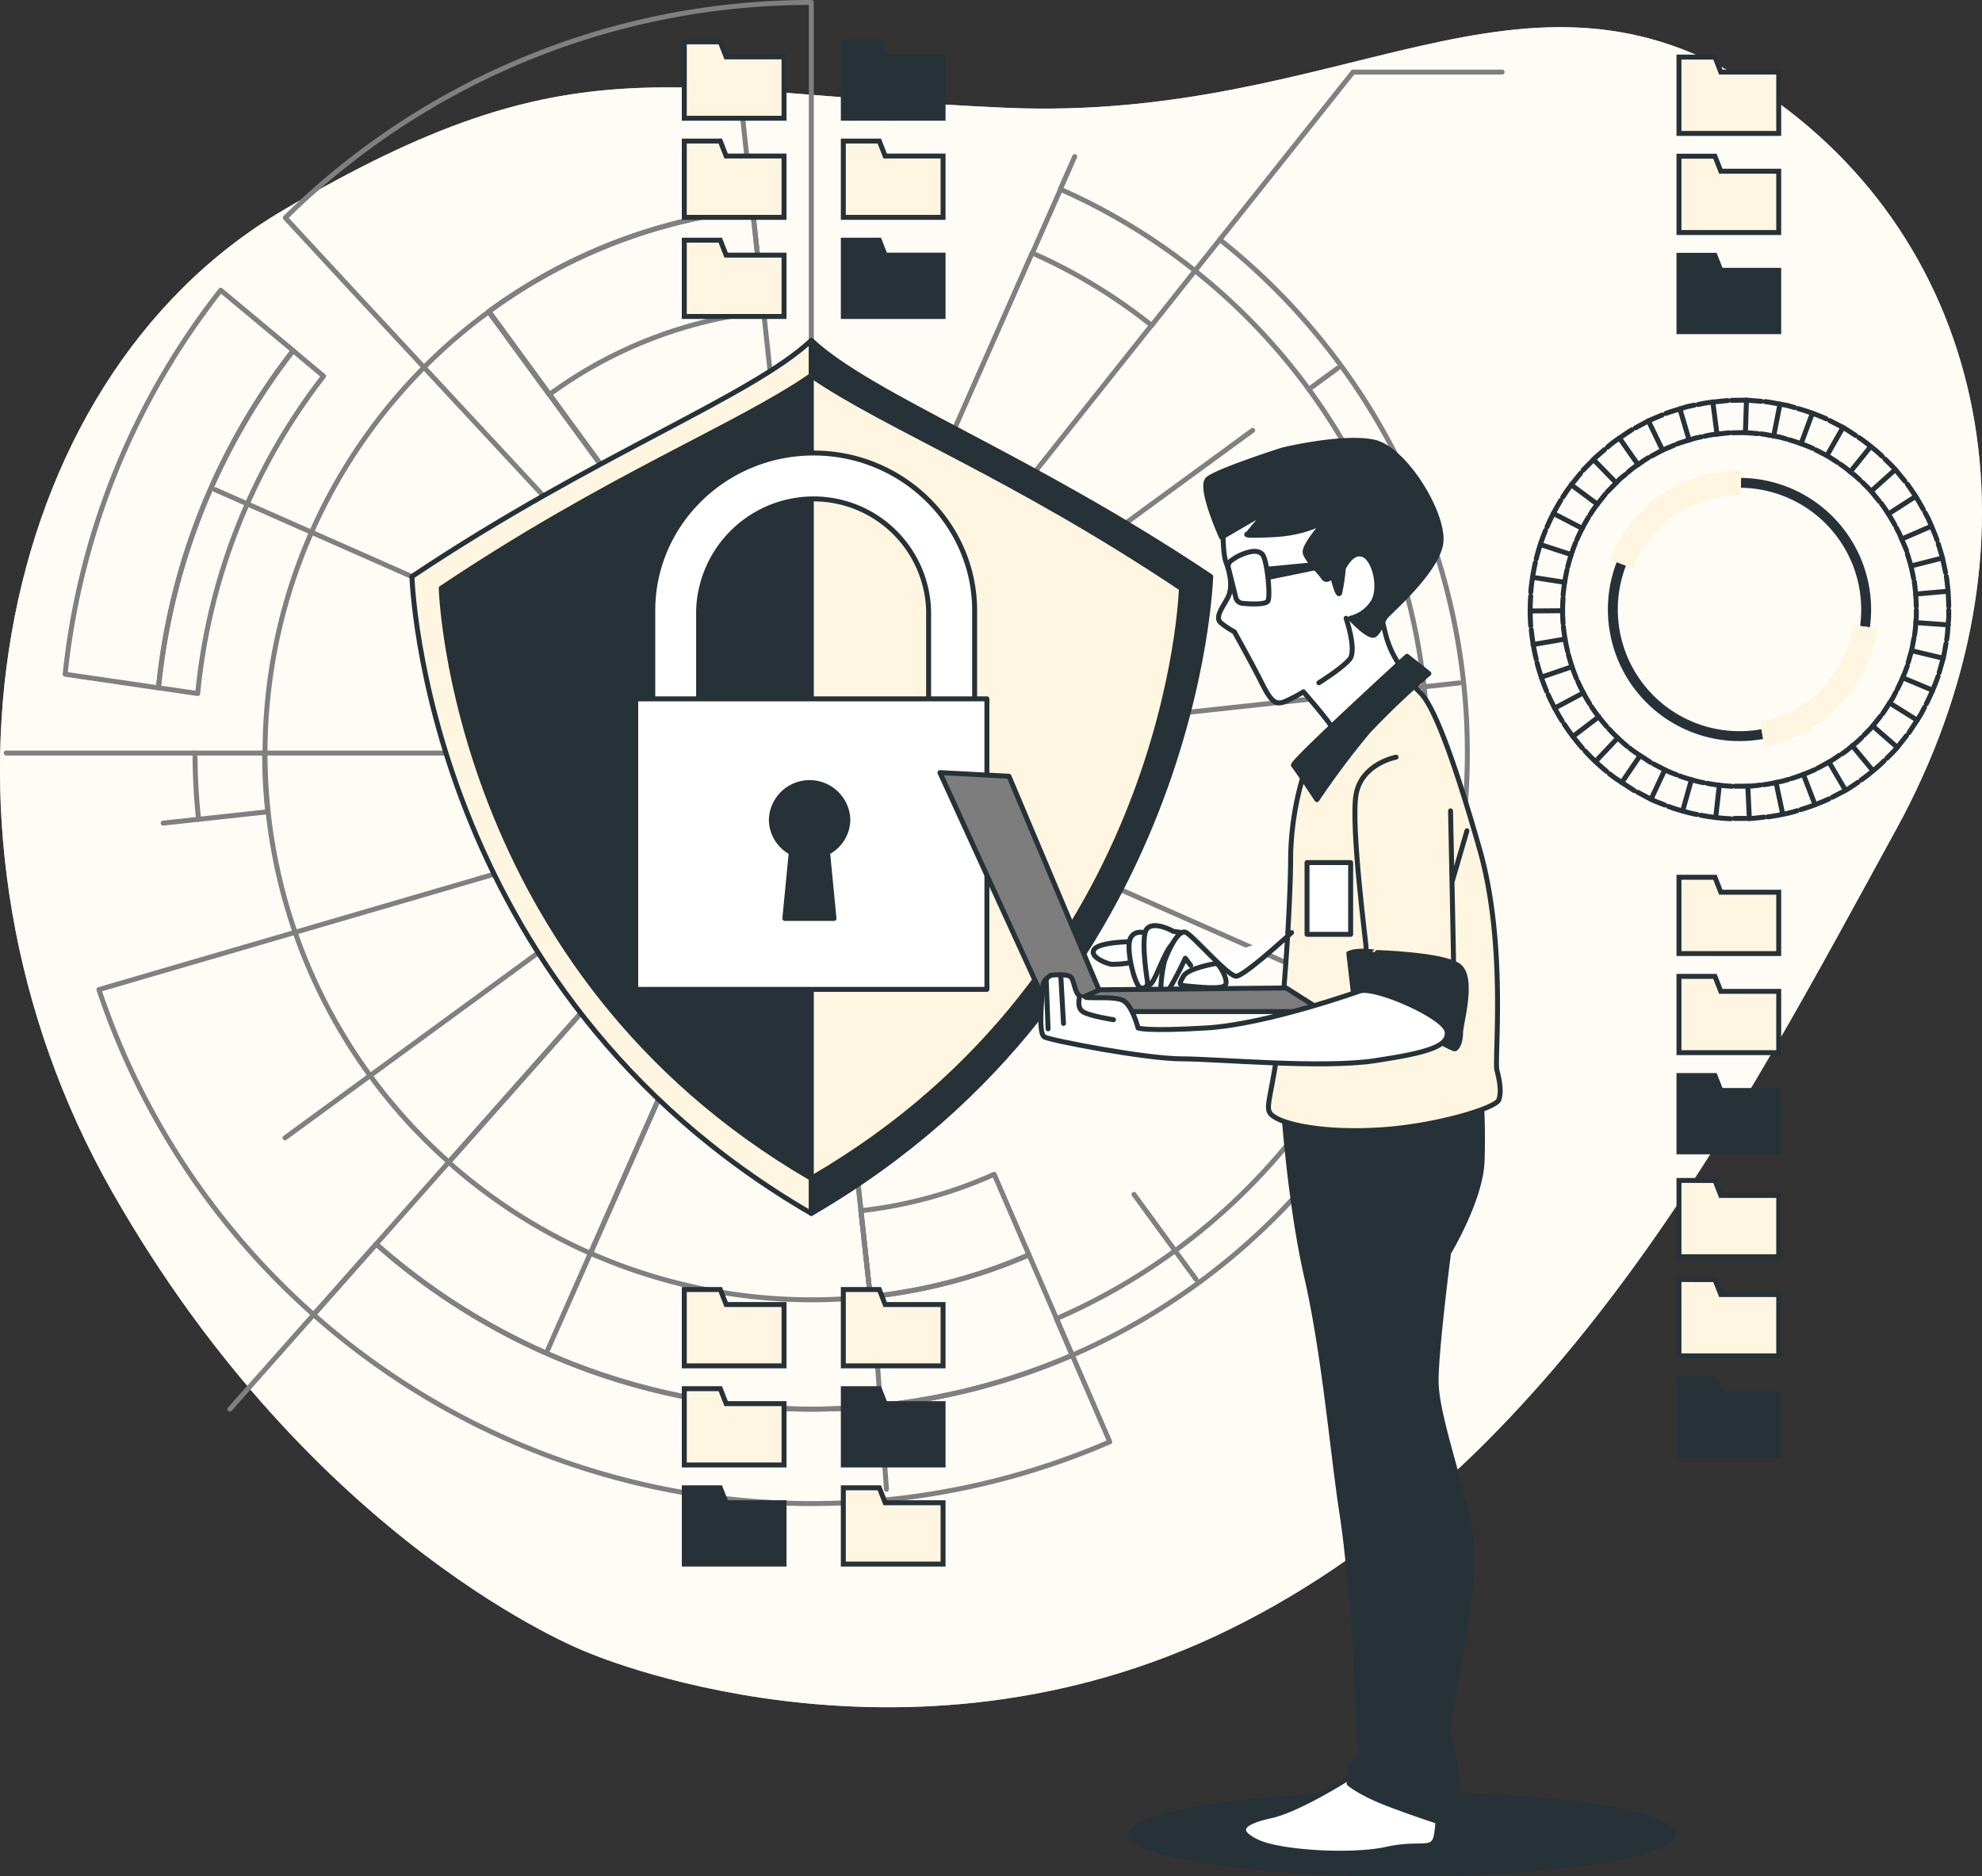 <svg xmlns="http://www.w3.org/2000/svg" width="400" height="378.635" viewBox="0 0 400 378.635">
  <rect x="0" y="0" width="400" height="378.635" fill="#333333" stroke="none"/>
  <g id="Secure_data-bro" data-name="Secure data-bro" transform="translate(-45.894 -66.61)">
    <g id="freepik--background-simple--inject-308" transform="translate(45.894 72.091)">
      <path id="Tracé_1127" data-name="Tracé 1127" d="M163.954,399.824s63.8,28.134,130.111-4.453,103.14-104.183,134.5-161.395S447.626,115.35,400.434,84.327s-82.919,7.021-151.615,4.012S162.289,74.1,103,109.031,27.786,235.491,68.508,307.055,163.954,399.824,163.954,399.824Z" transform="translate(-45.894 -72.076)" fill="#fff6e1"/>
      <path id="Tracé_1128" data-name="Tracé 1128" d="M163.954,399.824s63.8,28.134,130.111-4.453,103.14-104.183,134.5-161.395S447.626,115.35,400.434,84.327s-82.919,7.021-151.615,4.012S162.289,74.1,103,109.031,27.786,235.491,68.508,307.055,163.954,399.824,163.954,399.824Z" transform="translate(-45.894 -72.076)" fill="#fff" opacity="0.7"/>
    </g>
    <g id="freepik--Shield--inject-308" transform="translate(47.144 67.11)">
      <path id="Tracé_1129" data-name="Tracé 1129" d="M105.018,137.177a131.866,131.866,0,0,0-27.182,68.064L59,202.493A150.672,150.672,0,0,1,90.394,125Z" transform="translate(-47.104 -66.936)" fill="none" stroke="gray" stroke-linecap="round" stroke-linejoin="round" stroke-width="1"/>
      <path id="Tracé_1130" data-name="Tracé 1130" d="M269.672,356.81A151.555,151.555,0,0,1,109,331.143L121.628,316.9A132.578,132.578,0,0,0,262.11,339.327Z" transform="translate(-46.954 -66.358)" fill="none" stroke="gray" stroke-linecap="round" stroke-linejoin="round" stroke-width="1"/>
      <path id="Tracé_1131" data-name="Tracé 1131" d="M262.23,340.079a132.578,132.578,0,0,1-140.482-22.427L109.13,331.895A151.515,151.515,0,0,1,65.8,266.3l18.3-5.346,7.713-2.247,13.5-3.942,91.144-26.62h0l6.219-1.815-66.3,74.795a109.77,109.77,0,0,0,28.6,18.385l41.665-94.333,2.568-.752-1.515-1.635-1-1-.622-.672-1.815-1.946-.532-.572-4.012-4.343-68.325-73.531-9.559-10.291-5.466-5.888L103.413,110.55A150.974,150.974,0,0,1,209.572,67.11V218.565l-11.856-109.7a109.579,109.579,0,0,0-53.26,20.632l65.115,89.067,11.9,109.7a109.327,109.327,0,0,0,32.026-8.445l5.577,12.889Z" transform="translate(-47.084 -67.11)" fill="none" stroke="gray" stroke-linecap="round" stroke-linejoin="round" stroke-width="1"/>
      <path id="Tracé_1132" data-name="Tracé 1132" d="M111.1,142.3a123.651,123.651,0,0,0-25.4,64.042L77.78,205.2a131.866,131.866,0,0,1,27.182-68.044Z" transform="translate(-47.048 -66.899)" fill="none" stroke="gray" stroke-linecap="round" stroke-linejoin="round" stroke-width="1"/>
      <path id="Tracé_1133" data-name="Tracé 1133" d="M202.591,225.873l2.237-2.528,1.515-1.705.3-.341,2.828-3.19H99.14" transform="translate(-46.983 -66.655)" fill="none" stroke="gray" stroke-linecap="round" stroke-linejoin="round" stroke-width="1"/>
      <path id="Tracé_1134" data-name="Tracé 1134" d="M85.254,218.11H47.14" transform="translate(-47.14 -66.655)" fill="none" stroke="gray" stroke-linecap="round" stroke-linejoin="round" stroke-width="1"/>
      <line id="Ligne_123" data-name="Ligne 123" x1="16.901" y2="19.067" transform="translate(45.136 264.785)" fill="none" stroke="gray" stroke-linecap="round" stroke-linejoin="round" stroke-width="1"/>
      <path id="Tracé_1135" data-name="Tracé 1135" d="M121.58,316.95l5.326-6.008,9.318-10.522" transform="translate(-46.916 -66.407)" fill="none" stroke="gray" stroke-linecap="round" stroke-linejoin="round" stroke-width="1"/>
      <path id="Tracé_1136" data-name="Tracé 1136" d="M341.389,218.421A132.4,132.4,0,0,1,261.65,339.936l-3.2-7.372A124.373,124.373,0,0,0,286.424,121.1l5.015-6.289a132.187,132.187,0,0,1,49.95,103.611Z" transform="translate(-46.504 -66.966)" fill="none" stroke="gray" stroke-linecap="round" stroke-linejoin="round" stroke-width="1"/>
      <path id="Tracé_1137" data-name="Tracé 1137" d="M286.439,121.129l-8.746,11.033a109.579,109.579,0,0,0-24.072-14.6L259.3,104.7a124.252,124.252,0,0,1,27.141,16.429Z" transform="translate(-46.518 -66.997)" fill="none" stroke="gray" stroke-linecap="round" stroke-linejoin="round" stroke-width="1"/>
      <path id="Tracé_1138" data-name="Tracé 1138" d="M291.33,114.911l26.891-33.8h30.09" transform="translate(-46.405 -67.068)" fill="none" stroke="gray" stroke-linecap="round" stroke-linejoin="round" stroke-width="1"/>
      <line id="Ligne_124" data-name="Ligne 124" x1="68.686" y2="86.339" transform="translate(162.488 65.116)" fill="none" stroke="gray" stroke-linecap="round" stroke-linejoin="round" stroke-width="1"/>
      <path id="Tracé_1139" data-name="Tracé 1139" d="M199.707,129.352,197.48,108.74a109.579,109.579,0,0,0-53.26,20.632l12.237,16.74a89.127,89.127,0,0,1,43.25-16.76Z" transform="translate(-46.848 -66.985)" fill="none" stroke="gray" stroke-linecap="round" stroke-linejoin="round" stroke-width="1"/>
      <path id="Tracé_1140" data-name="Tracé 1140" d="M219.09,310.212l1.916,17.342a109.327,109.327,0,0,0,32.026-8.445l-7.021-16.249a89.71,89.71,0,0,1-26.921,7.352Z" transform="translate(-46.622 -66.4)" fill="none" stroke="gray" stroke-linecap="round" stroke-linejoin="round" stroke-width="1"/>
      <path id="Tracé_1141" data-name="Tracé 1141" d="M221.367,328.077a110.753,110.753,0,0,1-56.439-8.756l41.665-94.333-3.962,1.153-66.3,74.795A110.141,110.141,0,0,1,99.22,218.377q0-5.055.461-10.03a110.348,110.348,0,0,1,44.754-79.067l65.115,89.067Z" transform="translate(-46.983 -66.923)" fill="none" stroke="gray" stroke-linecap="round" stroke-linejoin="round" stroke-width="1"/>
      <line id="Ligne_125" data-name="Ligne 125" x1="2.899" y2="6.56" transform="translate(212.749 31.093)" fill="none" stroke="gray" stroke-linecap="round" stroke-linejoin="round" stroke-width="1"/>
      <line id="Ligne_126" data-name="Ligne 126" x1="44.584" y2="100.943" transform="translate(162.488 50.512)" fill="none" stroke="gray" stroke-linecap="round" stroke-linejoin="round" stroke-width="1"/>
      <path id="Tracé_1142" data-name="Tracé 1142" d="M195.04,87.69l.772,7.151,1.515,13.962" transform="translate(-46.695 -67.048)" fill="none" stroke="gray" stroke-linecap="round" stroke-linejoin="round" stroke-width="1"/>
      <line id="Ligne_127" data-name="Ligne 127" x1="120.361" y1="53.16" transform="translate(42.126 98.295)" fill="none" stroke="gray" stroke-linecap="round" stroke-linejoin="round" stroke-width="1"/>
      <path id="Tracé_1143" data-name="Tracé 1143" d="M99.814,229.966,85.852,231.48a125.316,125.316,0,0,1-.712-13.37H99.182a110.223,110.223,0,0,0,.632,11.856Z" transform="translate(-47.026 -66.655)" fill="none" stroke="gray" stroke-linecap="round" stroke-linejoin="round" stroke-width="1"/>
      <line id="Ligne_128" data-name="Ligne 128" x1="7.151" y2="0.772" transform="translate(31.675 164.825)" fill="none" stroke="gray" stroke-linecap="round" stroke-linejoin="round" stroke-width="1"/>
      <line id="Ligne_129" data-name="Ligne 129" x1="106.219" y2="77.653" transform="translate(56.269 151.455)" fill="none" stroke="gray" stroke-linecap="round" stroke-linejoin="round" stroke-width="1"/>
      <path id="Tracé_1144" data-name="Tracé 1144" d="M156.14,338.168l2.9-6.56,5.677-12.859" transform="translate(-46.812 -66.352)" fill="none" stroke="gray" stroke-linecap="round" stroke-linejoin="round" stroke-width="1"/>
      <path id="Tracé_1145" data-name="Tracé 1145" d="M206.23,224.72l.461-1.053.471-1.063.12-.271,1.866-4.223" transform="translate(-46.661 -66.655)" fill="none" stroke="gray" stroke-linecap="round" stroke-linejoin="round" stroke-width="1"/>
      <path id="Tracé_1146" data-name="Tracé 1146" d="M224.27,366.347l-1.8-24.9L220.96,327.48" transform="translate(-46.617 -66.326)" fill="none" stroke="gray" stroke-linecap="round" stroke-linejoin="round" stroke-width="1"/>
      <path id="Tracé_1147" data-name="Tracé 1147" d="M286.6,324.061l-4.253-5.807L274.06,306.91" transform="translate(-46.457 -66.388)" fill="none" stroke="gray" stroke-linecap="round" stroke-linejoin="round" stroke-width="1"/>
      <line id="Ligne_130" data-name="Ligne 130" x2="120.361" y2="53.16" transform="translate(162.488 151.455)" fill="none" stroke="gray" stroke-linecap="round" stroke-linejoin="round" stroke-width="1"/>
      <line id="Ligne_131" data-name="Ligne 131" y1="14.142" x2="130.813" transform="translate(162.488 137.312)" fill="none" stroke="gray" stroke-linecap="round" stroke-linejoin="round" stroke-width="1"/>
      <line id="Ligne_132" data-name="Ligne 132" x1="5.807" y2="4.253" transform="translate(262.899 73.802)" fill="none" stroke="gray" stroke-linecap="round" stroke-linejoin="round" stroke-width="1"/>
      <line id="Ligne_133" data-name="Ligne 133" x1="89.067" y2="65.115" transform="translate(162.488 86.339)" fill="none" stroke="gray" stroke-linecap="round" stroke-linejoin="round" stroke-width="1"/>
      <path id="Tracé_1148" data-name="Tracé 1148" d="M209.382,135.09c-12.317,11.474-43.842,23.069-80.6,47.653,0,0,2.3,83.1,80.6,128.526Z" transform="translate(-46.894 -66.905)" fill="#fff6e1" stroke="#263238" stroke-linecap="round" stroke-linejoin="round" stroke-width="1"/>
      <path id="Tracé_1149" data-name="Tracé 1149" d="M209.14,135.09c12.317,11.474,43.842,23.069,80.6,47.653,0,0-2.3,83.1-80.6,128.526Z" transform="translate(-46.652 -66.905)" fill="#263238" stroke="#263238" stroke-linecap="round" stroke-linejoin="round" stroke-width="1"/>
      <path id="Tracé_1150" data-name="Tracé 1150" d="M209.364,142.14c-14.865,10.321-40.632,20.15-74.694,42.939,0,0,2.136,77,74.694,119.088,72.558-42.086,74.684-119.037,74.684-119.037C250,162.29,224.349,152.461,209.364,142.14Z" transform="translate(-46.876 -66.884)" fill="#263238" stroke="#263238" stroke-linecap="round" stroke-linejoin="round" stroke-width="1"/>
      <path id="Tracé_1151" data-name="Tracé 1151" d="M283.824,185.129c-34.1-22.788-59.7-32.618-74.684-42.939V304.166C281.7,262.08,283.824,185.129,283.824,185.129Z" transform="translate(-46.652 -66.884)" fill="#fff6e1" stroke="#263238" stroke-linecap="round" stroke-linejoin="round" stroke-width="1"/>
      <path id="Tracé_1152" data-name="Tracé 1152" d="M237.531,219.726H181.864a4.574,4.574,0,0,1-4.624-4.524V189.535c0-17.523,14.554-31.785,32.457-31.785s32.5,14.293,32.5,31.785v25.637a4.584,4.584,0,0,1-4.664,4.554ZM186.488,210.7h46.419V189.535a23.22,23.22,0,0,0-46.419,0Z" transform="translate(-46.748 -66.837)" fill="#fff" stroke="#263238" stroke-linecap="round" stroke-linejoin="round" stroke-width="1"/>
      <rect id="Rectangle_575" data-name="Rectangle 575" width="70.873" height="58.626" transform="translate(127.051 140.522)" fill="#fff" stroke="#263238" stroke-linecap="round" stroke-linejoin="round" stroke-width="1"/>
      <path id="Tracé_1153" data-name="Tracé 1153" d="M216.536,231.5a7.723,7.723,0,0,0-15.436,0,7.533,7.533,0,0,0,4.012,6.65l-1.294,13.32h9.92l-1.294-13.32a7.533,7.533,0,0,0,4.092-6.65Z" transform="translate(-46.676 -66.637)" fill="#263238" stroke="#263238" stroke-linecap="round" stroke-linejoin="round" stroke-width="1"/>
    </g>
    <g id="freepik--Folders--inject-308" transform="translate(183.995 75.064)">
      <path id="Tracé_1154" data-name="Tracé 1154" d="M383.72,93.5h20.13V81.119H392.165L390.982,78.1H383.72Z" transform="translate(-182.977 -75.031)" fill="#fff6e1" stroke="#263238" stroke-miterlimit="10" stroke-width="1"/>
      <path id="Tracé_1155" data-name="Tracé 1155" d="M383.72,113.436h20.13V101.069H392.165l-1.184-3.029H383.72Z" transform="translate(-182.977 -74.971)" fill="#fff6e1" stroke="#263238" stroke-miterlimit="10" stroke-width="1"/>
      <path id="Tracé_1156" data-name="Tracé 1156" d="M383.72,133.386h20.13V121.009H392.165l-1.184-3.029H383.72Z" transform="translate(-182.977 -74.911)" fill="#263238" stroke="#263238" stroke-miterlimit="10" stroke-width="1"/>
      <path id="Tracé_1157" data-name="Tracé 1157" d="M383.72,258.5h20.13V246.119H392.165l-1.184-3.019H383.72Z" transform="translate(-182.977 -74.534)" fill="#fff6e1" stroke="#263238" stroke-miterlimit="10" stroke-width="1"/>
      <path id="Tracé_1158" data-name="Tracé 1158" d="M383.72,278.436h20.13V266.069H392.165l-1.184-3.029H383.72Z" transform="translate(-182.977 -74.474)" fill="#fff6e1" stroke="#263238" stroke-miterlimit="10" stroke-width="1"/>
      <path id="Tracé_1159" data-name="Tracé 1159" d="M383.72,298.386h20.13V286.009H392.165l-1.184-3.019H383.72Z" transform="translate(-182.977 -74.414)" fill="#263238" stroke="#263238" stroke-miterlimit="10" stroke-width="1"/>
      <path id="Tracé_1160" data-name="Tracé 1160" d="M383.72,319.5h20.13V307.119H392.165l-1.184-3.019H383.72Z" transform="translate(-182.977 -74.35)" fill="#fff6e1" stroke="#263238" stroke-miterlimit="10" stroke-width="1"/>
      <path id="Tracé_1161" data-name="Tracé 1161" d="M383.72,339.436h20.13V327.069H392.165l-1.184-3.029H383.72Z" transform="translate(-182.977 -74.29)" fill="#fff6e1" stroke="#263238" stroke-miterlimit="10" stroke-width="1"/>
      <path id="Tracé_1162" data-name="Tracé 1162" d="M383.72,359.386h20.13V347.009H392.165l-1.184-3.019H383.72Z" transform="translate(-182.977 -74.23)" fill="#263238" stroke="#263238" stroke-miterlimit="10" stroke-width="1"/>
      <path id="Tracé_1163" data-name="Tracé 1163" d="M353.89,192.538a41.425,41.425,0,0,1,0-6.018" transform="translate(-183.067 -74.704)" fill="none" stroke="#263238" stroke-linecap="round" stroke-linejoin="round" stroke-width="1"/>
      <path id="Tracé_1164" data-name="Tracé 1164" d="M360.4,192.015a35.868,35.868,0,0,1,0-5.085" transform="translate(-183.048 -74.703)" fill="none" stroke="#263238" stroke-linecap="round" stroke-linejoin="round" stroke-width="1"/>
      <line id="Ligne_134" data-name="Ligne 134" y1="0.05" x2="6.55" transform="translate(170.692 114.785)" fill="none" stroke="#263238" stroke-linecap="round" stroke-linejoin="round" stroke-width="1"/>
      <path id="Tracé_1165" data-name="Tracé 1165" d="M353.9,185.758a44.411,44.411,0,0,1,.923-5.948" transform="translate(-183.067 -74.724)" fill="none" stroke="#263238" stroke-linecap="round" stroke-linejoin="round" stroke-width="1"/>
      <path id="Tracé_1166" data-name="Tracé 1166" d="M360.41,186.3a38.5,38.5,0,0,1,.782-5.015" transform="translate(-183.047 -74.72)" fill="none" stroke="#263238" stroke-linecap="round" stroke-linejoin="round" stroke-width="1"/>
      <line id="Ligne_135" data-name="Ligne 135" x2="6.469" y2="1.003" transform="translate(171.194 108.044)" fill="none" stroke="#263238" stroke-linecap="round" stroke-linejoin="round" stroke-width="1"/>
      <path id="Tracé_1167" data-name="Tracé 1167" d="M355,179.067a39.812,39.812,0,0,1,1.876-5.727" transform="translate(-183.064 -74.744)" fill="none" stroke="#263238" stroke-linecap="round" stroke-linejoin="round" stroke-width="1"/>
      <path id="Tracé_1168" data-name="Tracé 1168" d="M361.34,180.645a35.332,35.332,0,0,1,1.575-4.835" transform="translate(-183.045 -74.737)" fill="none" stroke="#263238" stroke-linecap="round" stroke-linejoin="round" stroke-width="1"/>
      <line id="Ligne_136" data-name="Ligne 136" x2="6.229" y2="2.036" transform="translate(172.769 101.425)" fill="none" stroke="#263238" stroke-linecap="round" stroke-linejoin="round" stroke-width="1"/>
      <path id="Tracé_1169" data-name="Tracé 1169" d="M357.17,172.636a42.129,42.129,0,0,1,2.768-5.346" transform="translate(-183.057 -74.762)" fill="none" stroke="#263238" stroke-linecap="round" stroke-linejoin="round" stroke-width="1"/>
      <path id="Tracé_1170" data-name="Tracé 1170" d="M363.17,175.214a36.254,36.254,0,0,1,2.337-4.514" transform="translate(-183.039 -74.752)" fill="none" stroke="#263238" stroke-linecap="round" stroke-linejoin="round" stroke-width="1"/>
      <line id="Ligne_137" data-name="Ligne 137" x2="5.817" y2="3.009" transform="translate(175.397 95.156)" fill="none" stroke="#263238" stroke-linecap="round" stroke-linejoin="round" stroke-width="1"/>
      <path id="Tracé_1171" data-name="Tracé 1171" d="M360.34,166.644c.532-.853,1.1-1.675,1.715-2.477l1.886-2.337" transform="translate(-183.048 -74.779)" fill="none" stroke="#263238" stroke-linecap="round" stroke-linejoin="round" stroke-width="1"/>
      <path id="Tracé_1172" data-name="Tracé 1172" d="M365.85,170.152a25.173,25.173,0,0,1,1.454-2.1l1.595-2.006" transform="translate(-183.031 -74.766)" fill="none" stroke="#263238" stroke-linecap="round" stroke-linejoin="round" stroke-width="1"/>
      <line id="Ligne_138" data-name="Ligne 138" x2="5.266" y2="3.902" transform="translate(179.007 89.388)" fill="none" stroke="#263238" stroke-linecap="round" stroke-linejoin="round" stroke-width="1"/>
      <path id="Tracé_1173" data-name="Tracé 1173" d="M364.42,161.232c.682-.732,1.4-1.434,2.106-2.156a11.072,11.072,0,0,1,1.073-1l1.153-1" transform="translate(-183.035 -74.793)" fill="none" stroke="#263238" stroke-linecap="round" stroke-linejoin="round" stroke-width="1"/>
      <path id="Tracé_1174" data-name="Tracé 1174" d="M369.3,165.571l1.785-1.815c.3-.3.582-.622.9-.9l1-.8" transform="translate(-183.021 -74.778)" fill="none" stroke="#263238" stroke-linecap="round" stroke-linejoin="round" stroke-width="1"/>
      <line id="Ligne_139" data-name="Ligne 139" x2="4.574" y2="4.694" transform="translate(183.491 84.283)" fill="none" stroke="#263238" stroke-linecap="round" stroke-linejoin="round" stroke-width="1"/>
      <path id="Tracé_1175" data-name="Tracé 1175" d="M369.35,156.57a20.4,20.4,0,0,1,2.4-1.826c.832-.552,1.655-1.133,2.508-1.665" transform="translate(-183.021 -74.805)" fill="none" stroke="#263238" stroke-linecap="round" stroke-linejoin="round" stroke-width="1"/>
      <path id="Tracé_1176" data-name="Tracé 1176" d="M373.47,161.629a16.69,16.69,0,0,1,2.006-1.535c.712-.461,1.4-1,2.116-1.4" transform="translate(-183.008 -74.788)" fill="none" stroke="#263238" stroke-linecap="round" stroke-linejoin="round" stroke-width="1"/>
      <line id="Ligne_140" data-name="Ligne 140" x2="3.751" y2="5.366" transform="translate(188.727 79.94)" fill="none" stroke="#263238" stroke-linecap="round" stroke-linejoin="round" stroke-width="1"/>
      <path id="Tracé_1177" data-name="Tracé 1177" d="M374.93,152.718l2.648-1.434c.913-.411,1.846-.782,2.768-1.174" transform="translate(-183.004 -74.814)" fill="none" stroke="#263238" stroke-linecap="round" stroke-linejoin="round" stroke-width="1"/>
      <path id="Tracé_1178" data-name="Tracé 1178" d="M378.18,158.377l2.237-1.2,2.337-.993" transform="translate(-182.994 -74.796)" fill="none" stroke="#263238" stroke-linecap="round" stroke-linejoin="round" stroke-width="1"/>
      <line id="Ligne_141" data-name="Ligne 141" x2="2.849" y2="5.908" transform="translate(194.574 76.47)" fill="none" stroke="#263238" stroke-linecap="round" stroke-linejoin="round" stroke-width="1"/>
      <path id="Tracé_1179" data-name="Tracé 1179" d="M381.06,149.805c.923-.371,1.906-.612,2.859-.933l1.434-.441,1.474-.311" transform="translate(-182.985 -74.82)" fill="none" stroke="#263238" stroke-linecap="round" stroke-linejoin="round" stroke-width="1"/>
      <path id="Tracé_1180" data-name="Tracé 1180" d="M383.35,155.924c.792-.321,1.615-.522,2.417-.782l1.224-.381,1.244-.261" transform="translate(-182.978 -74.801)" fill="none" stroke="#263238" stroke-linecap="round" stroke-linejoin="round" stroke-width="1"/>
      <line id="Ligne_142" data-name="Ligne 142" x2="1.856" y2="6.289" transform="translate(200.933 74.052)" fill="none" stroke="#263238" stroke-linecap="round" stroke-linejoin="round" stroke-width="1"/>
      <path id="Tracé_1181" data-name="Tracé 1181" d="M387.58,148a23.07,23.07,0,0,1,2.959-.491c1-.1,2.006-.241,3.009-.3" transform="translate(-182.966 -74.823)" fill="none" stroke="#263238" stroke-linecap="round" stroke-linejoin="round" stroke-width="1"/>
      <path id="Tracé_1182" data-name="Tracé 1182" d="M388.87,154.372a16.161,16.161,0,0,1,2.508-.421c.843-.08,1.685-.211,2.528-.261" transform="translate(-182.962 -74.803)" fill="none" stroke="#263238" stroke-linecap="round" stroke-linejoin="round" stroke-width="1"/>
      <line id="Ligne_143" data-name="Ligne 143" x2="0.843" y2="6.5" transform="translate(207.573 72.648)" fill="none" stroke="#263238" stroke-linecap="round" stroke-linejoin="round" stroke-width="1"/>
      <path id="Tracé_1183" data-name="Tracé 1183" d="M394.3,147.15l3.009-.04,3.009.241" transform="translate(-182.945 -74.823)" fill="none" stroke="#263238" stroke-linecap="round" stroke-linejoin="round" stroke-width="1"/>
      <path id="Tracé_1184" data-name="Tracé 1184" d="M394.55,153.68l2.548-.04,2.538.211" transform="translate(-182.945 -74.803)" fill="none" stroke="#263238" stroke-linecap="round" stroke-linejoin="round" stroke-width="1"/>
      <line id="Ligne_144" data-name="Ligne 144" x1="0.211" y2="6.55" transform="translate(214.153 72.287)" fill="none" stroke="#263238" stroke-linecap="round" stroke-linejoin="round" stroke-width="1"/>
      <path id="Tracé_1185" data-name="Tracé 1185" d="M401.08,147.41c1,.12,2.006.341,3.009.512.491.09,1,.171,1.474.271l1.454.411" transform="translate(-182.925 -74.822)" fill="none" stroke="#263238" stroke-linecap="round" stroke-linejoin="round" stroke-width="1"/>
      <path id="Tracé_1186" data-name="Tracé 1186" d="M400.28,153.9c.843.1,1.675.291,2.508.431.411.07.832.14,1.254.231l1.214.341" transform="translate(-182.927 -74.803)" fill="none" stroke="#263238" stroke-linecap="round" stroke-linejoin="round" stroke-width="1"/>
      <line id="Ligne_145" data-name="Ligne 145" x1="1.264" y2="6.429" transform="translate(219.86 73.099)" fill="none" stroke="#263238" stroke-linecap="round" stroke-linejoin="round" stroke-width="1"/>
      <path id="Tracé_1187" data-name="Tracé 1187" d="M407.71,148.82a43.28,43.28,0,0,1,5.657,2.056" transform="translate(-182.905 -74.818)" fill="none" stroke="#263238" stroke-linecap="round" stroke-linejoin="round" stroke-width="1"/>
      <path id="Tracé_1188" data-name="Tracé 1188" d="M405.88,155.09a38.754,38.754,0,0,1,4.774,1.725" transform="translate(-182.911 -74.799)" fill="none" stroke="#263238" stroke-linecap="round" stroke-linejoin="round" stroke-width="1"/>
      <line id="Ligne_146" data-name="Ligne 146" x1="2.277" y2="6.148" transform="translate(225.387 74.935)" fill="none" stroke="#263238" stroke-linecap="round" stroke-linejoin="round" stroke-width="1"/>
      <path id="Tracé_1189" data-name="Tracé 1189" d="M414.05,151.23l2.678,1.374c.873.491,1.7,1.073,2.538,1.615" transform="translate(-182.886 -74.811)" fill="none" stroke="#263238" stroke-linecap="round" stroke-linejoin="round" stroke-width="1"/>
      <path id="Tracé_1190" data-name="Tracé 1190" d="M411.23,157.12l2.267,1.163c.732.411,1.424.913,2.146,1.364" transform="translate(-182.894 -74.793)" fill="none" stroke="#263238" stroke-linecap="round" stroke-linejoin="round" stroke-width="1"/>
      <line id="Ligne_147" data-name="Ligne 147" x1="3.24" y2="5.697" transform="translate(230.602 77.794)" fill="none" stroke="#263238" stroke-linecap="round" stroke-linejoin="round" stroke-width="1"/>
      <path id="Tracé_1191" data-name="Tracé 1191" d="M419.91,154.63a26.38,26.38,0,0,1,2.4,1.815,25.019,25.019,0,0,1,2.287,1.956" transform="translate(-182.868 -74.8)" fill="none" stroke="#263238" stroke-linecap="round" stroke-linejoin="round" stroke-width="1"/>
      <path id="Tracé_1192" data-name="Tracé 1192" d="M416.18,160a20.271,20.271,0,0,1,2.006,1.535,19.254,19.254,0,0,1,1.946,1.655" transform="translate(-182.88 -74.784)" fill="none" stroke="#263238" stroke-linecap="round" stroke-linejoin="round" stroke-width="1"/>
      <line id="Ligne_148" data-name="Ligne 148" x1="4.112" y2="5.105" transform="translate(235.327 81.645)" fill="none" stroke="#263238" stroke-linecap="round" stroke-linejoin="round" stroke-width="1"/>
      <path id="Tracé_1193" data-name="Tracé 1193" d="M425.14,158.94c.7.712,1.454,1.384,2.116,2.136l1.916,2.327" transform="translate(-182.853 -74.787)" fill="none" stroke="#263238" stroke-linecap="round" stroke-linejoin="round" stroke-width="1"/>
      <path id="Tracé_1194" data-name="Tracé 1194" d="M420.61,163.64c.592.612,1.234,1.174,1.785,1.805l1.625,2.006" transform="translate(-182.866 -74.773)" fill="none" stroke="#263238" stroke-linecap="round" stroke-linejoin="round" stroke-width="1"/>
      <line id="Ligne_149" data-name="Ligne 149" x1="4.875" y2="4.383" transform="translate(239.529 86.289)" fill="none" stroke="#263238" stroke-linecap="round" stroke-linejoin="round" stroke-width="1"/>
      <path id="Tracé_1195" data-name="Tracé 1195" d="M429.66,164a46.351,46.351,0,0,1,3.22,5.1" transform="translate(-182.839 -74.772)" fill="none" stroke="#263238" stroke-linecap="round" stroke-linejoin="round" stroke-width="1"/>
      <path id="Tracé_1196" data-name="Tracé 1196" d="M424.43,167.9a40.114,40.114,0,0,1,2.708,4.3" transform="translate(-182.855 -74.76)" fill="none" stroke="#263238" stroke-linecap="round" stroke-linejoin="round" stroke-width="1"/>
      <line id="Ligne_150" data-name="Ligne 150" x1="5.507" y2="3.541" transform="translate(243 91.715)" fill="none" stroke="#263238" stroke-linecap="round" stroke-linejoin="round" stroke-width="1"/>
      <path id="Tracé_1197" data-name="Tracé 1197" d="M433.24,169.76l.7,1.324.592,1.394c.371.923.812,1.836,1.113,2.788" transform="translate(-182.828 -74.755)" fill="none" stroke="#263238" stroke-linecap="round" stroke-linejoin="round" stroke-width="1"/>
      <path id="Tracé_1198" data-name="Tracé 1198" d="M427.44,172.77l.6,1.123.491,1.174c.311.792.7,1.555,1,2.357" transform="translate(-182.846 -74.746)" fill="none" stroke="#263238" stroke-linecap="round" stroke-linejoin="round" stroke-width="1"/>
      <line id="Ligne_151" data-name="Ligne 151" x1="6.018" y2="2.598" transform="translate(245.688 97.723)" fill="none" stroke="#263238" stroke-linecap="round" stroke-linejoin="round" stroke-width="1"/>
      <path id="Tracé_1199" data-name="Tracé 1199" d="M435.88,176c.291,1,.612,1.906.863,2.879l.622,2.949" transform="translate(-182.82 -74.736)" fill="none" stroke="#263238" stroke-linecap="round" stroke-linejoin="round" stroke-width="1"/>
      <path id="Tracé_1200" data-name="Tracé 1200" d="M429.67,178.05c.241.812.522,1.615.742,2.437l.522,2.487" transform="translate(-182.839 -74.73)" fill="none" stroke="#263238" stroke-linecap="round" stroke-linejoin="round" stroke-width="1"/>
      <line id="Ligne_152" data-name="Ligne 152" x1="6.349" y2="1.615" transform="translate(247.573 104.143)" fill="none" stroke="#263238" stroke-linecap="round" stroke-linejoin="round" stroke-width="1"/>
      <path id="Tracé_1201" data-name="Tracé 1201" d="M437.52,182.58A47.867,47.867,0,0,1,438,188.6" transform="translate(-182.815 -74.716)" fill="none" stroke="#263238" stroke-linecap="round" stroke-linejoin="round" stroke-width="1"/>
      <path id="Tracé_1202" data-name="Tracé 1202" d="M431.07,183.61a42.9,42.9,0,0,1,.4,5.015" transform="translate(-182.835 -74.713)" fill="none" stroke="#263238" stroke-linecap="round" stroke-linejoin="round" stroke-width="1"/>
      <line id="Ligne_153" data-name="Ligne 153" x1="6.53" y2="0.572" transform="translate(248.506 110.853)" fill="none" stroke="#263238" stroke-linecap="round" stroke-linejoin="round" stroke-width="1"/>
      <path id="Tracé_1203" data-name="Tracé 1203" d="M438,189.34v1.5l-.12,1.494c-.1,1-.11,2.006-.3,3.009" transform="translate(-182.815 -74.696)" fill="none" stroke="#263238" stroke-linecap="round" stroke-linejoin="round" stroke-width="1"/>
      <path id="Tracé_1204" data-name="Tracé 1204" d="M431.481,189.33v1.264l-.1,1.274a23.725,23.725,0,0,1-.261,2.528" transform="translate(-182.835 -74.696)" fill="none" stroke="#263238" stroke-linecap="round" stroke-linejoin="round" stroke-width="1"/>
      <line id="Ligne_154" data-name="Ligne 154" x1="6.53" y1="0.471" transform="translate(248.546 117.172)" fill="none" stroke="#263238" stroke-linecap="round" stroke-linejoin="round" stroke-width="1"/>
      <path id="Tracé_1205" data-name="Tracé 1205" d="M437.454,196.09c-.191,1-.331,2.006-.562,2.959l-.822,2.9" transform="translate(-182.82 -74.675)" fill="none" stroke="#263238" stroke-linecap="round" stroke-linejoin="round" stroke-width="1"/>
      <path id="Tracé_1206" data-name="Tracé 1206" d="M431,195c-.171.833-.281,1.675-.481,2.5l-.692,2.447" transform="translate(-182.838 -74.679)" fill="none" stroke="#263238" stroke-linecap="round" stroke-linejoin="round" stroke-width="1"/>
      <line id="Ligne_155" data-name="Ligne 155" x1="6.379" y1="1.525" transform="translate(247.694 122.849)" fill="none" stroke="#263238" stroke-linecap="round" stroke-linejoin="round" stroke-width="1"/>
      <path id="Tracé_1207" data-name="Tracé 1207" d="M435.857,202.68a45.032,45.032,0,0,1-2.367,5.537" transform="translate(-182.827 -74.656)" fill="none" stroke="#263238" stroke-linecap="round" stroke-linejoin="round" stroke-width="1"/>
      <path id="Tracé_1208" data-name="Tracé 1208" d="M429.666,200.6a39.808,39.808,0,0,1-2.006,4.664" transform="translate(-182.845 -74.662)" fill="none" stroke="#263238" stroke-linecap="round" stroke-linejoin="round" stroke-width="1"/>
      <line id="Ligne_156" data-name="Ligne 156" x1="6.048" y1="2.528" transform="translate(245.888 128.305)" fill="none" stroke="#263238" stroke-linecap="round" stroke-linejoin="round" stroke-width="1"/>
      <path id="Tracé_1209" data-name="Tracé 1209" d="M433.139,208.9l-.692,1.334c-.251.431-.542.843-.8,1.274L430,214.015" transform="translate(-182.838 -74.637)" fill="none" stroke="#263238" stroke-linecap="round" stroke-linejoin="round" stroke-width="1"/>
      <path id="Tracé_1210" data-name="Tracé 1210" d="M427.368,205.84l-.582,1.133c-.211.371-.461.712-.682,1.073l-1.394,2.136" transform="translate(-182.854 -74.646)" fill="none" stroke="#263238" stroke-linecap="round" stroke-linejoin="round" stroke-width="1"/>
      <line id="Ligne_157" data-name="Ligne 157" x1="5.557" y1="3.47" transform="translate(243.25 133.4)" fill="none" stroke="#263238" stroke-linecap="round" stroke-linejoin="round" stroke-width="1"/>
      <path id="Tracé_1211" data-name="Tracé 1211" d="M429.522,214.62l-1.9,2.387c-.632.782-1.384,1.454-2.076,2.177" transform="translate(-182.851 -74.62)" fill="none" stroke="#263238" stroke-linecap="round" stroke-linejoin="round" stroke-width="1"/>
      <path id="Tracé_1212" data-name="Tracé 1212" d="M424.3,210.68l-1.595,2.006c-.532.662-1.174,1.224-1.755,1.836" transform="translate(-182.865 -74.632)" fill="none" stroke="#263238" stroke-linecap="round" stroke-linejoin="round" stroke-width="1"/>
      <line id="Ligne_158" data-name="Ligne 158" x1="4.935" y1="4.303" transform="translate(239.84 138.034)" fill="none" stroke="#263238" stroke-linecap="round" stroke-linejoin="round" stroke-width="1"/>
      <path id="Tracé_1213" data-name="Tracé 1213" d="M425.014,219.68a23.77,23.77,0,0,1-2.257,2.006,25.084,25.084,0,0,1-2.377,1.846" transform="translate(-182.867 -74.604)" fill="none" stroke="#263238" stroke-linecap="round" stroke-linejoin="round" stroke-width="1"/>
      <path id="Tracé_1214" data-name="Tracé 1214" d="M420.492,215a17.885,17.885,0,0,1-1.906,1.685,20.15,20.15,0,0,1-2.006,1.565" transform="translate(-182.878 -74.619)" fill="none" stroke="#263238" stroke-linecap="round" stroke-linejoin="round" stroke-width="1"/>
      <line id="Ligne_159" data-name="Ligne 159" x1="4.183" y1="5.045" transform="translate(235.708 142.026)" fill="none" stroke="#263238" stroke-linecap="round" stroke-linejoin="round" stroke-width="1"/>
      <path id="Tracé_1215" data-name="Tracé 1215" d="M419.756,224c-.853.542-1.645,1.163-2.538,1.635l-2.648,1.374" transform="translate(-182.884 -74.591)" fill="none" stroke="#263238" stroke-linecap="round" stroke-linejoin="round" stroke-width="1"/>
      <path id="Tracé_1216" data-name="Tracé 1216" d="M416.013,218.56c-.722.461-1.384,1-2.136,1.384l-2.237,1.214" transform="translate(-182.893 -74.608)" fill="none" stroke="#263238" stroke-linecap="round" stroke-linejoin="round" stroke-width="1"/>
      <line id="Ligne_160" data-name="Ligne 160" x1="3.31" y1="5.657" transform="translate(231.024 145.336)" fill="none" stroke="#263238" stroke-linecap="round" stroke-linejoin="round" stroke-width="1"/>
      <path id="Tracé_1217" data-name="Tracé 1217" d="M413.887,227.35a43.838,43.838,0,0,1-5.627,2.136" transform="translate(-182.903 -74.581)" fill="none" stroke="#263238" stroke-linecap="round" stroke-linejoin="round" stroke-width="1"/>
      <path id="Tracé_1218" data-name="Tracé 1218" d="M411.1,221.44a38.905,38.905,0,0,1-4.754,1.805" transform="translate(-182.909 -74.599)" fill="none" stroke="#263238" stroke-linecap="round" stroke-linejoin="round" stroke-width="1"/>
      <line id="Ligne_161" data-name="Ligne 161" x1="2.357" y1="6.118" transform="translate(225.848 147.824)" fill="none" stroke="#263238" stroke-linecap="round" stroke-linejoin="round" stroke-width="1"/>
      <path id="Tracé_1219" data-name="Tracé 1219" d="M407.528,229.71a22.145,22.145,0,0,1-2.919.722,26.85,26.85,0,0,1-3.009.522" transform="translate(-182.923 -74.574)" fill="none" stroke="#263238" stroke-linecap="round" stroke-linejoin="round" stroke-width="1"/>
      <path id="Tracé_1220" data-name="Tracé 1220" d="M405.725,223.43a17.053,17.053,0,0,1-2.467.6,19.478,19.478,0,0,1-2.5.451" transform="translate(-182.926 -74.593)" fill="none" stroke="#263238" stroke-linecap="round" stroke-linejoin="round" stroke-width="1"/>
      <line id="Ligne_162" data-name="Ligne 162" x1="1.354" y1="6.419" transform="translate(220.331 149.439)" fill="none" stroke="#263238" stroke-linecap="round" stroke-linejoin="round" stroke-width="1"/>
      <path id="Tracé_1221" data-name="Tracé 1221" d="M400.888,231c-1,.09-2.006.281-3.009.271H394.87" transform="translate(-182.944 -74.57)" fill="none" stroke="#263238" stroke-linecap="round" stroke-linejoin="round" stroke-width="1"/>
      <path id="Tracé_1222" data-name="Tracé 1222" d="M400.115,224.55a23.85,23.85,0,0,1-2.538.231H395.03" transform="translate(-182.943 -74.59)" fill="none" stroke="#263238" stroke-linecap="round" stroke-linejoin="round" stroke-width="1"/>
      <line id="Ligne_163" data-name="Ligne 163" x1="0.311" y1="6.55" transform="translate(214.634 150.191)" fill="none" stroke="#263238" stroke-linecap="round" stroke-linejoin="round" stroke-width="1"/>
      <path id="Tracé_1223" data-name="Tracé 1223" d="M394.118,231.332a42.644,42.644,0,0,1-6.018-.712" transform="translate(-182.964 -74.571)" fill="none" stroke="#263238" stroke-linecap="round" stroke-linejoin="round" stroke-width="1"/>
      <path id="Tracé_1224" data-name="Tracé 1224" d="M394.385,224.8a37.225,37.225,0,0,1-5.015-.6" transform="translate(-182.96 -74.591)" fill="none" stroke="#263238" stroke-linecap="round" stroke-linejoin="round" stroke-width="1"/>
      <line id="Ligne_164" data-name="Ligne 164" y1="6.51" x2="0.732" transform="translate(208.155 150.01)" fill="none" stroke="#263238" stroke-linecap="round" stroke-linejoin="round" stroke-width="1"/>
      <path id="Tracé_1225" data-name="Tracé 1225" d="M387.387,230.485a24.32,24.32,0,0,1-2.919-.722,23.274,23.274,0,0,1-2.869-.913" transform="translate(-182.984 -74.577)" fill="none" stroke="#263238" stroke-linecap="round" stroke-linejoin="round" stroke-width="1"/>
      <path id="Tracé_1226" data-name="Tracé 1226" d="M388.7,224.084a19.271,19.271,0,0,1-2.467-.612,20.465,20.465,0,0,1-2.417-.762" transform="translate(-182.977 -74.595)" fill="none" stroke="#263238" stroke-linecap="round" stroke-linejoin="round" stroke-width="1"/>
      <line id="Ligne_165" data-name="Ligne 165" y1="6.309" x2="1.775" transform="translate(201.485 148.877)" fill="none" stroke="#263238" stroke-linecap="round" stroke-linejoin="round" stroke-width="1"/>
      <path id="Tracé_1227" data-name="Tracé 1227" d="M380.886,228.578c-.933-.391-1.9-.7-2.788-1.153L375.42,226" transform="translate(-183.002 -74.585)" fill="none" stroke="#263238" stroke-linecap="round" stroke-linejoin="round" stroke-width="1"/>
      <path id="Tracé_1228" data-name="Tracé 1228" d="M383.214,222.476a22.916,22.916,0,0,1-2.347-1l-2.257-1.163" transform="translate(-182.993 -74.603)" fill="none" stroke="#263238" stroke-linecap="round" stroke-linejoin="round" stroke-width="1"/>
      <line id="Ligne_166" data-name="Ligne 166" y1="5.938" x2="2.778" transform="translate(195.096 146.901)" fill="none" stroke="#263238" stroke-linecap="round" stroke-linejoin="round" stroke-width="1"/>
      <path id="Tracé_1229" data-name="Tracé 1229" d="M374.745,225.69c-1.665-1.123-3.41-2.116-5.015-3.4" transform="translate(-183.019 -74.597)" fill="none" stroke="#263238" stroke-linecap="round" stroke-linejoin="round" stroke-width="1"/>
      <path id="Tracé_1230" data-name="Tracé 1230" d="M378.013,220.009c-1.4-1-2.9-1.785-4.2-2.869" transform="translate(-183.007 -74.612)" fill="none" stroke="#263238" stroke-linecap="round" stroke-linejoin="round" stroke-width="1"/>
      <line id="Ligne_167" data-name="Ligne 167" y1="5.416" x2="3.691" transform="translate(189.198 144.032)" fill="none" stroke="#263238" stroke-linecap="round" stroke-linejoin="round" stroke-width="1"/>
      <path id="Tracé_1231" data-name="Tracé 1231" d="M369.183,221.822a41.641,41.641,0,0,1-4.373-4.142" transform="translate(-183.034 -74.61)" fill="none" stroke="#263238" stroke-linecap="round" stroke-linejoin="round" stroke-width="1"/>
      <path id="Tracé_1232" data-name="Tracé 1232" d="M373.321,216.77a36.936,36.936,0,0,1-3.691-3.5" transform="translate(-183.02 -74.624)" fill="none" stroke="#263238" stroke-linecap="round" stroke-linejoin="round" stroke-width="1"/>
      <line id="Ligne_168" data-name="Ligne 168" y1="4.764" x2="4.504" transform="translate(183.892 140.452)" fill="none" stroke="#263238" stroke-linecap="round" stroke-linejoin="round" stroke-width="1"/>
      <path id="Tracé_1233" data-name="Tracé 1233" d="M364.291,217.124a44.335,44.335,0,0,1-3.641-4.794" transform="translate(-183.047 -74.627)" fill="none" stroke="#263238" stroke-linecap="round" stroke-linejoin="round" stroke-width="1"/>
      <path id="Tracé_1234" data-name="Tracé 1234" d="M369.189,212.792a36.409,36.409,0,0,1-3.079-4.012" transform="translate(-183.03 -74.637)" fill="none" stroke="#263238" stroke-linecap="round" stroke-linejoin="round" stroke-width="1"/>
      <line id="Ligne_169" data-name="Ligne 169" y1="3.972" x2="5.216" transform="translate(179.338 136.189)" fill="none" stroke="#263238" stroke-linecap="round" stroke-linejoin="round" stroke-width="1"/>
      <path id="Tracé_1235" data-name="Tracé 1235" d="M360.228,211.686a42.821,42.821,0,0,1-2.828-5.316" transform="translate(-183.057 -74.645)" fill="none" stroke="#263238" stroke-linecap="round" stroke-linejoin="round" stroke-width="1"/>
      <path id="Tracé_1236" data-name="Tracé 1236" d="M365.757,208.213a36.346,36.346,0,0,1-2.387-4.493" transform="translate(-183.039 -74.652)" fill="none" stroke="#263238" stroke-linecap="round" stroke-linejoin="round" stroke-width="1"/>
      <line id="Ligne_170" data-name="Ligne 170" y1="3.079" x2="5.787" transform="translate(175.667 131.354)" fill="none" stroke="#263238" stroke-linecap="round" stroke-linejoin="round" stroke-width="1"/>
      <path id="Tracé_1237" data-name="Tracé 1237" d="M357.086,205.677a44.392,44.392,0,0,1-1.926-5.707" transform="translate(-183.063 -74.664)" fill="none" stroke="#263238" stroke-linecap="round" stroke-linejoin="round" stroke-width="1"/>
      <path id="Tracé_1238" data-name="Tracé 1238" d="M363.1,203.134a37.353,37.353,0,0,1-1.625-4.824" transform="translate(-183.044 -74.669)" fill="none" stroke="#263238" stroke-linecap="round" stroke-linejoin="round" stroke-width="1"/>
      <line id="Ligne_171" data-name="Ligne 171" y1="2.116" x2="6.199" transform="translate(172.969 126.079)" fill="none" stroke="#263238" stroke-linecap="round" stroke-linejoin="round" stroke-width="1"/>
      <path id="Tracé_1239" data-name="Tracé 1239" d="M355,199.238a43.944,43.944,0,0,1-1-5.938" transform="translate(-183.067 -74.684)" fill="none" stroke="#263238" stroke-linecap="round" stroke-linejoin="round" stroke-width="1"/>
      <path id="Tracé_1240" data-name="Tracé 1240" d="M361.313,197.685a38.8,38.8,0,0,1-.853-5.015" transform="translate(-183.047 -74.686)" fill="none" stroke="#263238" stroke-linecap="round" stroke-linejoin="round" stroke-width="1"/>
      <line id="Ligne_172" data-name="Ligne 172" y1="1.103" x2="6.459" transform="translate(171.294 120.502)" fill="none" stroke="#263238" stroke-linecap="round" stroke-linejoin="round" stroke-width="1"/>
      <path id="Tracé_1241" data-name="Tracé 1241" d="M396.2,163.75a25.577,25.577,0,0,1,25.025,29.027" transform="translate(-182.94 -74.773)" fill="none" stroke="#263238" stroke-miterlimit="10" stroke-width="2"/>
      <path id="Tracé_1242" data-name="Tracé 1242" d="M372.11,180.129a25.587,25.587,0,0,1,24.163-16.379" transform="translate(-183.012 -74.773)" fill="none" stroke="#fff6e1" stroke-miterlimit="10" stroke-width="5"/>
      <path id="Tracé_1243" data-name="Tracé 1243" d="M400.581,214.4a25.567,25.567,0,0,1-28.465-34.323" transform="translate(-183.017 -74.724)" fill="none" stroke="#263238" stroke-miterlimit="10" stroke-width="2"/>
      <path id="Tracé_1244" data-name="Tracé 1244" d="M421.212,192.69a25.577,25.577,0,0,1-20.722,21.675" transform="translate(-182.927 -74.686)" fill="none" stroke="#fff6e1" stroke-miterlimit="10" stroke-width="5"/>
      <path id="Tracé_1245" data-name="Tracé 1245" d="M183.58,341.446h20.13V329.069H192.025l-1.184-3.029H183.58Z" transform="translate(-183.58 -74.284)" fill="#fff6e1" stroke="#263238" stroke-miterlimit="10" stroke-width="1"/>
      <path id="Tracé_1246" data-name="Tracé 1246" d="M183.58,361.386h20.13V349.009H192.025l-1.184-3.019H183.58Z" transform="translate(-183.58 -74.224)" fill="#fff6e1" stroke="#263238" stroke-miterlimit="10" stroke-width="1"/>
      <path id="Tracé_1247" data-name="Tracé 1247" d="M183.58,381.326h20.13V368.949H192.025l-1.184-3.019H183.58Z" transform="translate(-183.58 -74.164)" fill="#263238" stroke="#263238" stroke-miterlimit="10" stroke-width="1"/>
      <path id="Tracé_1248" data-name="Tracé 1248" d="M215.58,341.446h20.13V329.069H224.025l-1.184-3.029H215.58Z" transform="translate(-183.484 -74.284)" fill="#fff6e1" stroke="#263238" stroke-miterlimit="10" stroke-width="1"/>
      <path id="Tracé_1249" data-name="Tracé 1249" d="M215.58,361.386h20.13V349.009H224.025l-1.184-3.019H215.58Z" transform="translate(-183.484 -74.224)" fill="#263238" stroke="#263238" stroke-miterlimit="10" stroke-width="1"/>
      <path id="Tracé_1250" data-name="Tracé 1250" d="M215.58,381.326h20.13V368.949H224.025l-1.184-3.019H215.58Z" transform="translate(-183.484 -74.164)" fill="#fff6e1" stroke="#263238" stroke-miterlimit="10" stroke-width="1"/>
      <path id="Tracé_1251" data-name="Tracé 1251" d="M183.58,90.446h20.13V78.069H192.025l-1.184-3.029H183.58Z" transform="translate(-183.58 -75.04)" fill="#fff6e1" stroke="#263238" stroke-miterlimit="10" stroke-width="1"/>
      <path id="Tracé_1252" data-name="Tracé 1252" d="M183.58,110.386h20.13V98.009H192.025l-1.184-3.019H183.58Z" transform="translate(-183.58 -74.98)" fill="#fff6e1" stroke="#263238" stroke-miterlimit="10" stroke-width="1"/>
      <path id="Tracé_1253" data-name="Tracé 1253" d="M183.58,130.326h20.13V117.949H192.025l-1.184-3.019H183.58Z" transform="translate(-183.58 -74.92)" fill="#fff6e1" stroke="#263238" stroke-miterlimit="10" stroke-width="1"/>
      <path id="Tracé_1254" data-name="Tracé 1254" d="M215.58,90.446h20.13V78.069H224.025l-1.184-3.029H215.58Z" transform="translate(-183.484 -75.04)" fill="#263238" stroke="#263238" stroke-miterlimit="10" stroke-width="1"/>
      <path id="Tracé_1255" data-name="Tracé 1255" d="M215.58,110.386h20.13V98.009H224.025l-1.184-3.019H215.58Z" transform="translate(-183.484 -74.98)" fill="#fff6e1" stroke="#263238" stroke-miterlimit="10" stroke-width="1"/>
      <path id="Tracé_1256" data-name="Tracé 1256" d="M215.58,130.326h20.13V117.949H224.025l-1.184-3.019H215.58Z" transform="translate(-183.484 -74.92)" fill="#263238" stroke="#263238" stroke-miterlimit="10" stroke-width="1"/>
    </g>
    <g id="freepik--Character--inject-308" transform="translate(235.59 155.469)">
      <ellipse id="Ellipse_44" data-name="Ellipse 44" cx="55.166" cy="8.526" rx="55.166" ry="8.526" transform="translate(38.165 272.725)" fill="#263238"/>
      <path id="Tracé_1257" data-name="Tracé 1257" d="M317.915,423.922s-10.532,6.77-16.3,8.024-7.523,3.009-2.758,5.266,19.308,3.009,26.078,1.5,9.278.5,10.03-2.508a19.177,19.177,0,0,0-.251-8.526C334.214,425.426,321.928,421.916,317.915,423.922Z" transform="translate(-234.836 -154.396)" fill="#fff" stroke="#263238" stroke-linecap="round" stroke-linejoin="round" stroke-width="1"/>
      <path id="Tracé_1258" data-name="Tracé 1258" d="M304.1,288.928s1.254,19.559,4.764,34.855,5.266,35.858,7.021,47.142,3.009,29.84,3.26,38.114.752,10.782.251,11.535-1.755,1-1.755,2.006-.251,3.26-.251,3.26,2.257,2.006,8.275,4.263,10.03,3.511,10.03,3.511a10.873,10.873,0,0,0,3.26-6.52c.752-4.514-1.5-9.779-1.5-12.788s6.52-29.338,4.263-40.12-6.77-23.069-6.77-29.589,2.508-25.828,2.508-25.828,6.52-10.782,6.77-18.556a133.03,133.03,0,0,0-.251-13.791S314.381,290.683,304.1,288.928Z" transform="translate(-234.812 -154.809)" fill="#263238" stroke="#263238" stroke-linecap="round" stroke-linejoin="round" stroke-width="1"/>
      <path id="Tracé_1259" data-name="Tracé 1259" d="M309.274,219.358A60.28,60.28,0,0,0,305.6,238.8c0,10.08-1.464,31.906-2.939,41.434s-2.558,10.09,0,11.555,10.09,3.119,21.274,2.387,23.069-4.4,23.661-6.018.181-3.852-.371-6.018,2.006-25.306-3.48-44.554-9.358-28.977-11.926-31.545l-2.568-2.568Z" transform="translate(-234.821 -155.058)" fill="#fff6e1" stroke="#263238" stroke-linecap="round" stroke-linejoin="round" stroke-width="1"/>
      <path id="Tracé_1260" data-name="Tracé 1260" d="M292.063,170.7s-.361,6.79.552,9.178,1.284,5.125.371,6.961-2.758,4.012-1.474,5.135a15.266,15.266,0,0,0,2.748,1.836s3.671,6.6,5.507,10.271,2.748,4.584,4.584,3.852a27.57,27.57,0,0,0,3.852-2.006s5.135,5.868,5.868,7.332A9.258,9.258,0,0,0,316.637,216l12.477-13.581a19.187,19.187,0,0,1-4.4-8.435c-1.284-5.316-1.645-6.018-.361-8.435s3.852-2.568,2.377-8.435.552-7.7-4.764-11.364-15.406-4.223-18.335-4.223a10.883,10.883,0,0,0-6.6,2.006C295.543,164.649,292.063,170.7,292.063,170.7Z" transform="translate(-234.851 -155.185)" fill="#fff" stroke="#263238" stroke-linecap="round" stroke-linejoin="round" stroke-width="1"/>
      <path id="Tracé_1261" data-name="Tracé 1261" d="M303.986,157.156s-13.2,4.213-15.045,5.868,2.758,11.735,2.758,11.735l9.168-5.326-3.842,4.624s-2.006.542,5.135.181,10.632-2.939,10.632-2.939-4.584,5.135-4.213,6.6,2.929,3.852,3.661,4.955,1.836-.361,1.836-.361,1.1,4.584,1.464,3.48a39.463,39.463,0,0,0,.732-4.955s1.655-3.661,4.012-2.748,3.661,6.78,2.006,9.539a7.442,7.442,0,0,1-4.584,3.3s3.852,4.213,4.945,3.3,1.474-2.748,2.207-3.671,9.9-8.8,11.033-14.483-7.151-19.438-13.571-20.722S303.986,157.156,303.986,157.156Z" transform="translate(-234.859 -155.204)" fill="#263238" stroke="#263238" stroke-linecap="round" stroke-linejoin="round" stroke-width="1"/>
      <path id="Tracé_1262" data-name="Tracé 1262" d="M293.05,180.81l1.494,6.018a1.545,1.545,0,0,0,1.364,1.2c1.675.15,4.734.3,5.135-.491.552-1.093-.181-8.245-1.1-9.348-1.123-1.354-3.681-.271-4.925.321a13.945,13.945,0,0,0-1.454.933,1.344,1.344,0,0,0-.512,1.364Z" transform="translate(-234.845 -155.137)" fill="#fff" stroke="#263238" stroke-linecap="round" stroke-linejoin="round" stroke-width="1"/>
      <path id="Tracé_1263" data-name="Tracé 1263" d="M301.2,181.094l15.226-1.464-15.156,3.119Z" transform="translate(-234.821 -155.13)" fill="#263238" stroke="#263238" stroke-linecap="round" stroke-linejoin="round" stroke-width="1"/>
      <path id="Tracé_1264" data-name="Tracé 1264" d="M316.756,191s2.207,6.419.732,8.245-6.229,4.774-6.229,4.774" transform="translate(-234.79 -155.096)" fill="#fff" stroke="#263238" stroke-linecap="round" stroke-linejoin="round" stroke-width="1"/>
      <path id="Tracé_1265" data-name="Tracé 1265" d="M329.069,198.65S305.6,220.1,306.15,220.656s4.734,6.921,4.734,6.921a163.818,163.818,0,0,1,10.361-13.822,159.494,159.494,0,0,1,12.227-11.625Z" transform="translate(-234.806 -155.073)" fill="#263238" stroke="#263238" stroke-linecap="round" stroke-linejoin="round" stroke-width="1"/>
      <path id="Tracé_1266" data-name="Tracé 1266" d="M274.024,256.05s-6.6,0-7.884,1.474,2.2,2.929,3.48,3.109a22.218,22.218,0,0,0,4.774-.542Z" transform="translate(-234.927 -154.9)" fill="#fff" stroke="#263238" stroke-linecap="round" stroke-linejoin="round" stroke-width="1"/>
      <path id="Tracé_1267" data-name="Tracé 1267" d="M276.9,254.411s-2.939-1.1-3.671,1.284,1.1,9.529,2.2,9.719,1.655-.552,1.655-2.748S276.9,254.411,276.9,254.411Z" transform="translate(-234.905 -154.906)" fill="#fff" stroke="#263238" stroke-linecap="round" stroke-linejoin="round" stroke-width="1"/>
      <path id="Tracé_1268" data-name="Tracé 1268" d="M282.018,254s-3.852-2.2-5.326-.552.191,11.374.191,11.374c1.093.552,2.929-5.868,4.584-7.884a19.519,19.519,0,0,0,2.006-2.748Z" transform="translate(-234.896 -154.91)" fill="#fff" stroke="#263238" stroke-linecap="round" stroke-linejoin="round" stroke-width="1"/>
      <path id="Tracé_1269" data-name="Tracé 1269" d="M305.849,254.23s-9.529,8.8-11.184,8.8-8.435-7.884-10.08-8.8-3.852,4.213-4.4,5.868a29.512,29.512,0,0,0-.732,5.5,1.073,1.073,0,0,0,1.825-.181,64.592,64.592,0,0,0,3.119-6.018l1.1,1.474" transform="translate(-234.886 -154.906)" fill="#fff" stroke="#263238" stroke-linecap="round" stroke-linejoin="round" stroke-width="1"/>
      <path id="Tracé_1270" data-name="Tracé 1270" d="M290.622,260.44s-5.687.923-6.6,2.568-1.1,1.835.913,2.006,6.79.732,7.523-.181S291.354,260.621,290.622,260.44Z" transform="translate(-234.874 -154.887)" fill="#fff" stroke="#263238" stroke-linecap="round" stroke-linejoin="round" stroke-width="1"/>
      <path id="Tracé_1271" data-name="Tracé 1271" d="M257.758,271.739,235.02,222.05l13.932.732,19.629,46.58Z" transform="translate(-235.02 -155.002)" fill="#7d7d7d" stroke="#263238" stroke-linecap="round" stroke-linejoin="round" stroke-width="1"/>
      <path id="Tracé_1272" data-name="Tracé 1272" d="M267.23,265.741l-10.09,4.4h55.2l-7.513-4.764Z" transform="translate(-234.953 -154.872)" fill="#7d7d7d" stroke="#263238" stroke-linecap="round" stroke-linejoin="round" stroke-width="1"/>
      <path id="Tracé_1273" data-name="Tracé 1273" d="M326.825,218.94s-6.971,1.284-8.074,7.523,2.006,30.09,2.006,30.622v4.4c0,1.093,4.4.732,9.539,3.109s8.255,6.239,8.255,3.3-.732-38.114-.732-38.114" transform="translate(-234.769 -155.012)" fill="#fff6e1" stroke="#263238" stroke-linecap="round" stroke-linejoin="round" stroke-width="1"/>
      <line id="Ligne_173" data-name="Ligne 173" y1="10.08" x2="2.939" transform="translate(103.42 78.783)" fill="#fff" stroke="#263238" stroke-linecap="round" stroke-linejoin="round" stroke-width="1"/>
      <path id="Tracé_1274" data-name="Tracé 1274" d="M317.29,258.431l.913,7.884s19.99,11.735,20.542,11.374,1.1-1.474,1.1-3.3,2.929-11.374-.552-13.571-16.279-2.568-16.279-2.568S319.306,257.519,317.29,258.431Z" transform="translate(-234.772 -154.894)" fill="#263238" stroke="#263238" stroke-linecap="round" stroke-linejoin="round" stroke-width="1"/>
      <path id="Tracé_1275" data-name="Tracé 1275" d="M319.864,265.94s-18.887,6.78-31.174,7.513-13.751,0-13.751,0-1.1-4.4-2.939-5.5-7.7-.191-8.806-.923-1.093-3.109-1.825-3.852-4.012-.361-4.012-.361-1.645.913-1.645,2.2-1.1,9.539.361,10.271,20.542,4.4,27.693,4.4,28.245,2.006,39.057.361,14.855-2.929,14.493-5.868S323.344,265.2,319.864,265.94Z" transform="translate(-234.959 -154.88)" fill="#fff" stroke="#263238" stroke-linecap="round" stroke-linejoin="round" stroke-width="1"/>
      <line id="Ligne_174" data-name="Ligne 174" x2="0.371" y2="9.709" transform="translate(21.454 109.044)" fill="#fff" stroke="#263238" stroke-linecap="round" stroke-linejoin="round" stroke-width="1"/>
      <line id="Ligne_175" data-name="Ligne 175" x2="0.542" y2="9.539" transform="translate(24.393 108.121)" fill="#fff" stroke="#263238" stroke-linecap="round" stroke-linejoin="round" stroke-width="1"/>
      <path id="Tracé_1276" data-name="Tracé 1276" d="M263.171,267s-.732,2.207.552,3.119,6.239,1.655,6.239,1.655" transform="translate(-234.936 -154.867)" fill="#fff" stroke="#263238" stroke-linecap="round" stroke-linejoin="round" stroke-width="1"/>
      <rect id="Rectangle_576" data-name="Rectangle 576" width="8.806" height="14.483" transform="translate(74.082 85.202)" fill="#fff" stroke="#263238" stroke-linecap="round" stroke-linejoin="round" stroke-width="1"/>
    </g>
  </g>
</svg>
